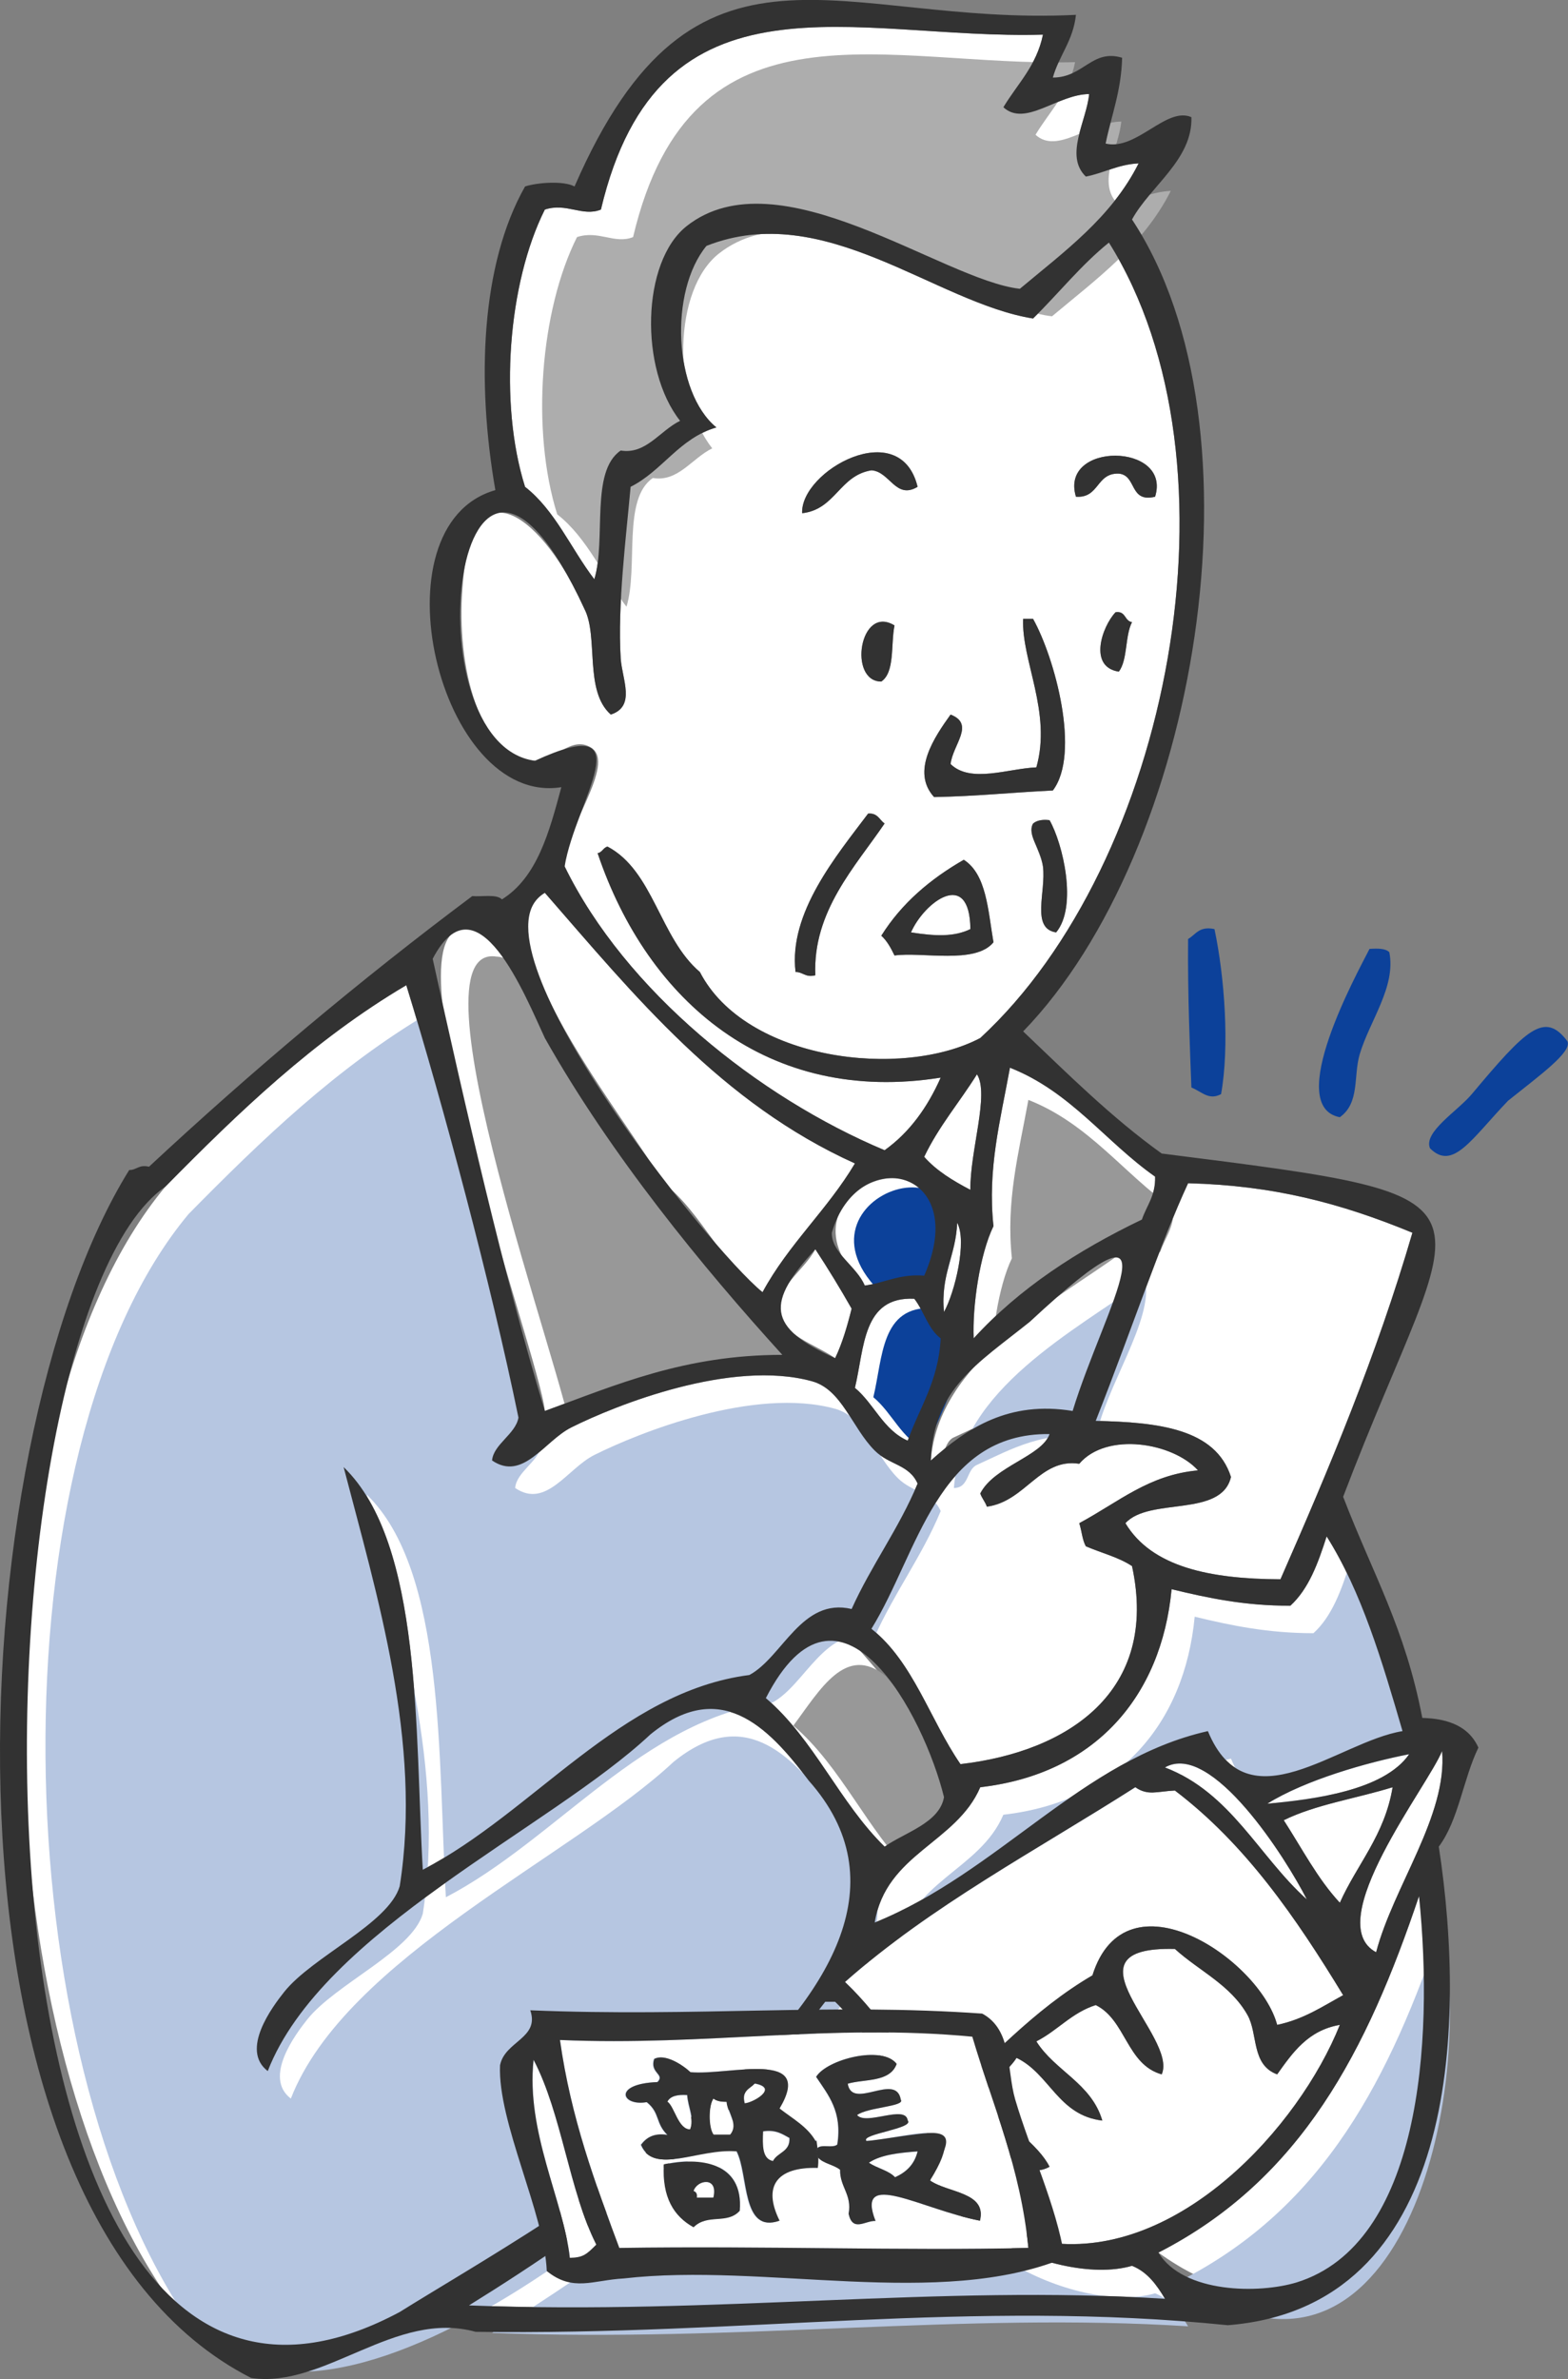 <?xml version="1.0" encoding="UTF-8"?>
<svg id="_レイヤー_2" data-name="レイヤー 2" xmlns="http://www.w3.org/2000/svg" viewBox="0 0 57.04 86.5">
  <rect x="0" y="0" width="57.04" height="86.5" fill="#808080" stroke="none"/>
  <defs>
    <style>
      .cls-1 {
        fill: #b6c6e1;
      }

      .cls-2 {
        fill: #fff;
      }

      .cls-3 {
        fill: #989898;
      }

      .cls-4 {
        fill: #323232;
      }

      .cls-5 {
        fill: #adadad;
      }

      .cls-6 {
        fill: #0c419a;
      }
    </style>
  </defs>
  <g id="_イラスト" data-name="イラスト">
    <g>
      <path class="cls-2" d="M19.82,51.3c2.61-.95,5.08-2.04,8.64-2.04-2.9-3.19-6.24-7.26-8.64-11.52-.56-.99-1.57-3.93-2.76-3.96-3.34-.52,2.57,15.48,2.76,17.52Z"/>
      <path class="cls-2" d="M33.14,33.9c.89,.14,1.57,.16,2.16-.12-.02-2.23-1.68-.98-2.16,.12Z"/>
      <path class="cls-2" d="M24.14,43.02c1.37,1.03,2.21,3.13,3.6,3.96,.94-1.74,2.37-3,3.36-4.68-4.85-2.19-8-6.08-11.28-9.84-2.49,1.54,3.04,8.32,4.32,10.56Z"/>
      <path class="cls-2" d="M21.5,27.18c.95,.59-1.02,3-.96,4.32,2.21,4.53,7.04,8.39,11.64,10.32,.91-.65,1.56-1.56,2.04-2.64-6.27,1-10.66-2.76-12.48-8.16,.17-.03,.2-.2,.36-.24,1.67,.88,1.9,3.32,3.36,4.56,1.67,3.23,7.37,3.9,10.2,2.4,6.88-6.34,9.74-20.83,4.68-28.92-1.02,.82-1.83,1.85-2.76,2.76-3.57-.57-7.58-4.34-11.88-2.64-1.36,1.65-1.2,5.32,.36,6.6-1.36,.4-1.95,1.57-3.12,2.16-.16,1.8-.48,4.29-.36,6.24,.05,.76,.56,1.74-.36,2.04-.98-.86-.44-2.84-.96-3.84-1.41-3.24-4.12-5.58-4.44-.72-.21,2.74,.56,6.13,2.64,6.24,.7,.04,1.31-.93,2.04-.48Zm11.04,7.56c-.13-.27-.27-.53-.48-.72,.74-1.18,1.78-2.06,3-2.76,.83,.53,.88,1.84,1.08,3-.66,.81-2.59,.34-3.6,.48Zm-.48-9.96c-1.22,0-.79-2.82,.48-2.04-.14,.7,.02,1.7-.48,2.04Zm8.64-.36c-1.12-.17-.61-1.64-.12-2.16,.38-.06,.32,.32,.6,.36-.26,.5-.16,1.37-.48,1.8Zm1.32-6.36c-.95,.23-.66-.78-1.32-.84-.83-.03-.7,.9-1.56,.84-.61-2.01,3.49-1.97,2.88,0Zm-3.6,15.84c-.93-.14-.36-1.48-.48-2.4-.15-.82-.98-1.78,.24-1.68,.48,.84,1.03,3.13,.24,4.08Zm-3.84-7.92c.9,.35,.08,1.09,0,1.8,.73,.71,2.1,.16,3.12,.12,.57-2-.55-3.89-.48-5.4h.36c.79,1.41,1.74,4.9,.72,6.24-1.91,.1-2.61,.2-4.32,.24-.85-.93,.02-2.19,.6-3Zm-1.2-8.28c-.8,.48-1.01-.56-1.68-.6-1.17,.19-1.3,1.42-2.52,1.56-.07-1.54,3.57-3.57,4.2-.96Zm-1.8,11.88c.35-.03,.41,.23,.6,.36-1.06,1.56-2.62,3.19-2.52,5.52-.37,.09-.44-.12-.72-.12-.26-2.15,1.49-4.23,2.64-5.76Z"/>
      <path class="cls-2" d="M21.62,21.06c.44-1.44-.16-3.92,.96-4.68,.92,.15,1.41-.71,2.16-1.08-1.48-1.87-1.41-5.78,.24-7.08,3.35-2.64,9.31,1.97,12.12,2.28,1.61-1.35,3.33-2.59,4.32-4.56-.76,.04-1.25,.35-1.92,.48-.79-.76,.03-2.03,.12-3-1.16,.01-2.32,1.21-3.12,.48,.51-.85,1.21-1.51,1.44-2.64-6.83,.19-13.95-2.66-16.08,6.36-.67,.27-1.25-.26-2.04,0-1.34,2.67-1.68,7.03-.72,10.08,1.1,.86,1.67,2.25,2.52,3.36Z"/>
      <path class="cls-5" d="M22.79,22.06c.44-1.44-.16-3.92,.96-4.68,.92,.15,1.41-.71,2.16-1.08-1.48-1.87-1.41-5.78,.24-7.08,3.35-2.64,9.31,1.97,12.12,2.28,1.61-1.35,3.33-2.59,4.32-4.56-.76,.04-1.25,.35-1.92,.48-.79-.76,.03-2.03,.12-3-1.16,.01-2.32,1.21-3.12,.48,.51-.85,1.21-1.51,1.44-2.64-6.83,.19-13.95-2.66-16.08,6.36-.67,.27-1.25-.26-2.04,0-1.34,2.67-1.68,7.03-.72,10.08,1.1,.86,1.67,2.25,2.52,3.36Z"/>
      <path class="cls-2" d="M34.94,64.14c3.91-.45,7.23-2.64,6.24-7.2-.48-.32-1.12-.48-1.68-.72-.13-.23-.15-.57-.24-.84,1.45-.78,2.53-1.75,4.32-1.92-.91-1.01-3.32-1.42-4.32-.24-1.43-.22-1.95,1.37-3.36,1.56-.06-.18-.18-.3-.24-.48,.5-.99,2.24-1.35,2.52-2.16-4.09-.05-4.78,4.33-6.48,7.08,1.52,1.2,2.13,3.31,3.24,4.92Z"/>
      <path class="cls-2" d="M31.22,59.94c-1.45-1.19-2.39,.5-3.36,1.8,1.75,1.49,2.68,3.8,4.32,5.4,4.34-1.24,.57-5.46-.96-7.2Z"/>
      <path class="cls-2" d="M44.78,53.7c-.35,1.49-2.96,.72-3.84,1.68,.96,1.6,3.09,2.03,5.64,2.04,1.77-4.03,3.49-8.11,4.8-12.6-2.62-1.08-5.06-1.72-8.16-1.8-1.03,2.23-2.23,5.77-3.36,8.64,2.27,.05,4.36,.28,4.92,2.04Z"/>
      <path class="cls-2" d="M36.14,44.58c-.5,1.03-.77,2.91-.72,4.08,1.66-1.82,3.77-3.19,6.12-4.32,.17-.51,.5-.86,.48-1.56-1.81-1.27-3.07-3.09-5.28-3.96-.36,1.97-.82,3.68-.6,5.76Z"/>
      <path class="cls-3" d="M20.82,52.3c2.61-.95,5.08-2.04,8.64-2.04-2.9-3.19-6.24-7.26-8.64-11.52-.56-.99-1.57-3.93-2.76-3.96-3.34-.52,2.57,15.48,2.76,17.52Z"/>
      <path class="cls-3" d="M32.22,60.94c-1.45-1.19-2.39,.5-3.36,1.8,1.75,1.49,2.68,3.8,4.32,5.4,4.34-1.24,.57-5.46-.96-7.2Z"/>
      <path class="cls-3" d="M36.81,45.75c-.5,1.03-.77,2.91-.72,4.08,1.66-1.82,3.77-3.19,6.12-4.32,.17-.51,.5-.86,.48-1.56-1.81-1.27-3.07-3.09-5.28-3.96-.36,1.97-.82,3.68-.6,5.76Z"/>
      <path class="cls-2" d="M52.46,63.66c-.5,1.26-4.43,6.24-2.4,7.32,.63-2.4,2.6-4.97,2.4-7.32Z"/>
      <path class="cls-2" d="M35.42,77.34c-2.42,1.1,1.43,3.81,2.76,4.2,4.68,.6,9.06-4.19,10.56-7.92-1.16,.2-1.71,1.01-2.28,1.8-.95-.35-.69-1.47-1.08-2.16-.62-1.1-1.76-1.6-2.64-2.4-4.27-.11,.13,3.18-.48,4.56-1.28-.36-1.3-1.98-2.4-2.52-.88,.28-1.39,.93-2.16,1.32,.68,1.08,2,1.52,2.4,2.88-1.61-.19-1.91-1.7-3.12-2.28-.39,.61-1.1,.9-1.32,1.68,.92,.6,2.15,1.52,2.52,2.28-1.12,.61-1.83-1.08-2.76-1.44Z"/>
      <path class="cls-2" d="M33.62,46.38c2.23-6.06-6.07-3.28-2.16,.36,.74-.1,1.25-.43,2.16-.36Z"/>
      <path class="cls-2" d="M35.54,39.06c-.63,1.01-1.39,1.89-1.92,3,.45,.51,1.05,.87,1.68,1.2-.02-1.41,.7-3.48,.24-4.2Z"/>
      <path class="cls-2" d="M28.34,47.7c.12,.85,1.33,1.18,2.04,1.68,.26-.54,.44-1.16,.6-1.8-.42-.74-.86-1.46-1.32-2.16-.42,.79-1.45,1.38-1.32,2.28Z"/>
      <path class="cls-2" d="M33.02,52.38c.43-1.21,1.12-2.16,1.2-3.72-.46-.34-.61-.99-.96-1.44-1.89-.09-1.81,1.79-2.16,3.24,.7,.58,1.03,1.53,1.92,1.92Z"/>
      <path class="cls-6" d="M34.29,46.72c2.23-6.06-6.07-3.28-2.16,.36,.74-.1,1.25-.43,2.16-.36Z"/>
      <path class="cls-6" d="M33.69,52.72c.43-1.21,1.12-2.16,1.2-3.72-.46-.34-.61-.99-.96-1.44-1.89-.09-1.81,1.79-2.16,3.24,.7,.58,1.03,1.53,1.92,1.92Z"/>
      <path class="cls-2" d="M34.34,47.7c.39-.7,.85-2.57,.48-3.24-.04,1.2-.61,1.87-.48,3.24Z"/>
      <g>
        <path class="cls-2" d="M34.7,52.26c1.23-.56,2.53-1.32,4.32-.96,.33-1.84,2.11-4.3,1.8-5.76-2.61,1.87-6.68,3.98-6.96,7.56,.56,0,.45-.67,.84-.84Z"/>
        <path class="cls-2" d="M41.18,82.38c-2.88,.84-8.79-2.14-7.32-5.16-1.27-1.37-2.14-3.14-3.48-4.44h-.36c-3.5,4.6-8.08,8.02-12.96,11.04,9.03,.35,17.13-.76,25.32-.24-.3-.5-.63-.97-1.2-1.2Z"/>
        <path class="cls-2" d="M28.34,73.38c2.79-2.32,3.95-5.74,1.08-8.64-1.53-2.04-3.25-3.72-5.76-1.68-3.66,3.42-11.93,7.13-13.92,12.24-1.01-.77,.17-2.34,.6-2.88,1.03-1.29,3.8-2.48,4.2-3.84,.82-5.23-.84-10.62-2.04-15.24,2.88,2.78,2.59,9.69,2.88,14.64,4.03-2.1,7.2-6.48,11.88-7.08,1.21-.65,1.9-2.83,3.72-2.4,.72-1.6,1.72-2.92,2.4-4.56-.31-.7-1.03-.67-1.56-1.2-.83-.83-1.19-2.22-2.28-2.52-2.94-.81-7.14,.87-8.76,1.68-.98,.49-1.75,1.97-2.88,1.2,.05-.59,.86-.96,.96-1.56-.99-4.83-2.75-11.41-4.08-15.72-3.37,1.99-6.1,4.62-8.76,7.32-7.14,8.55-6.78,30.61,.12,40.44,5.18,5.94,18.46-5.67,22.2-10.2Z"/>
        <path class="cls-2" d="M51.62,68.94c-1.88,5.58-4.27,10.29-9.48,12.96,7.53,5.41,10.79-5.92,9.48-12.96Z"/>
        <path class="cls-2" d="M35.66,64.98c-.87,2.04-3.43,2.41-3.84,4.92,4.51-1.82,7.56-5.94,12.12-6.96,1.44,3.49,4.73,.38,7.08,0-.74-2.54-1.49-5.07-2.76-7.08-.31,.97-.65,1.91-1.32,2.52-1.65,0-3-.28-4.32-.6-.37,3.9-2.78,6.72-6.96,7.2Z"/>
      </g>
      <g>
        <path class="cls-1" d="M35.54,53.26c1.23-.56,2.53-1.32,4.32-.96,.33-1.84,2.11-4.3,1.8-5.76-2.61,1.87-6.68,3.98-6.96,7.56,.56,0,.45-.67,.84-.84Z"/>
        <path class="cls-1" d="M42.02,83.38c-2.88,.84-8.79-2.14-7.32-5.16-1.27-1.37-2.14-3.14-3.48-4.44h-.36c-3.5,4.6-8.08,8.02-12.96,11.04,9.03,.35,17.13-.76,25.32-.24-.3-.5-.63-.97-1.2-1.2Z"/>
        <path class="cls-1" d="M29.18,74.38c2.79-2.32,3.95-5.74,1.08-8.64-1.53-2.04-3.25-3.72-5.76-1.68-3.66,3.42-11.93,7.13-13.92,12.24-1.01-.77,.17-2.34,.6-2.88,1.03-1.29,3.8-2.48,4.2-3.84,.82-5.23-.84-10.62-2.04-15.24,2.88,2.78,2.59,9.69,2.88,14.64,4.03-2.1,7.2-6.48,11.88-7.08,1.21-.65,1.9-2.83,3.72-2.4,.72-1.6,1.72-2.92,2.4-4.56-.31-.7-1.03-.67-1.56-1.2-.83-.83-1.19-2.22-2.28-2.52-2.94-.81-7.14,.87-8.76,1.68-.98,.49-1.75,1.97-2.88,1.2,.05-.59,.86-.96,.96-1.56-.99-4.83-2.75-11.41-4.08-15.72-3.37,1.99-6.1,4.62-8.76,7.32-7.14,8.55-6.78,30.61,.12,40.44,5.18,5.94,18.46-5.67,22.2-10.2Z"/>
        <path class="cls-1" d="M52.46,69.94c-1.88,5.58-4.27,10.29-9.48,12.96,7.53,5.41,10.79-5.92,9.48-12.96Z"/>
        <path class="cls-1" d="M36.5,65.98c-.87,2.04-3.43,2.41-3.84,4.92,4.51-1.82,7.56-5.94,12.12-6.96,1.44,3.49,4.73,.38,7.08,0-.74-2.54-1.49-5.07-2.76-7.08-.31,.97-.65,1.91-1.32,2.52-1.65,0-3-.28-4.32-.6-.37,3.9-2.78,6.72-6.96,7.2Z"/>
      </g>
      <path class="cls-2" d="M46.7,66.18c.66,1.02,1.23,2.13,2.04,3,.63-1.41,1.63-2.45,1.92-4.2-1.31,.4-2.81,.63-3.96,1.2Z"/>
      <path class="cls-2" d="M47.54,69.06c-.75-1.48-3.47-5.77-5.16-4.8,2.4,.92,3.41,3.23,5.16,4.8Z"/>
      <path class="cls-2" d="M51.26,63.78c-1.54,.3-3.78,.94-5.16,1.8,1.68-.16,4.24-.47,5.16-1.8Z"/>
      <path class="cls-2" d="M42.74,65.1c-.64,.03-.99,.2-1.44-.12-3.59,2.29-7.44,4.32-10.56,7.08,1.35,1.29,2.34,2.94,3.48,4.44,1.77-1.63,3.37-3.42,5.52-4.68,1.21-3.86,6.08-.59,6.72,1.8,.96-.2,1.65-.67,2.4-1.08-1.71-2.81-3.55-5.49-6.12-7.44Z"/>
      <path class="cls-4" d="M31.7,17.1c.67,.04,.88,1.08,1.68,.6-.63-2.61-4.27-.58-4.2,.96,1.22-.14,1.35-1.37,2.52-1.56Z"/>
      <path class="cls-4" d="M40.7,17.22c.66,.06,.37,1.07,1.32,.84,.61-1.97-3.49-2.01-2.88,0,.86,.06,.73-.87,1.56-.84Z"/>
      <path class="cls-4" d="M40.58,22.26c-.49,.52-1,1.99,.12,2.16,.33-.43,.22-1.3,.48-1.8-.28-.04-.22-.42-.6-.36Z"/>
      <path class="cls-4" d="M38.3,28.74c1.02-1.34,.07-4.83-.72-6.24h-.36c-.07,1.51,1.05,3.4,.48,5.4-1.02,.04-2.39,.59-3.12-.12,.08-.71,.9-1.45,0-1.8-.58,.81-1.45,2.07-.6,3,1.71-.04,2.41-.14,4.32-.24Z"/>
      <path class="cls-4" d="M32.06,24.78c.5-.34,.34-1.34,.48-2.04-1.27-.78-1.7,2.04-.48,2.04Z"/>
      <path class="cls-4" d="M29.66,35.46c-.1-2.33,1.46-3.96,2.52-5.52-.19-.13-.25-.39-.6-.36-1.15,1.53-2.9,3.61-2.64,5.76,.28,0,.35,.21,.72,.12Z"/>
      <path class="cls-4" d="M37.58,29.94c-.23,.43,.27,.89,.36,1.56,.12,.92-.45,2.26,.48,2.4,.79-.95,.24-3.24-.24-4.08-.28-.04-.46,.02-.6,.12Z"/>
      <path class="cls-4" d="M35.06,31.26c-1.22,.7-2.26,1.58-3,2.76,.21,.19,.35,.45,.48,.72,1.01-.14,2.94,.33,3.6-.48-.2-1.16-.25-2.47-1.08-3Zm-1.92,2.64c.48-1.1,2.14-2.35,2.16-.12-.59,.29-1.27,.26-2.16,.12Z"/>
      <path class="cls-6" d="M43.22,34.14c-.02,2.02,.07,4.07,.12,5.4,.38,.15,.63,.48,1.08,.24,.31-1.73,.13-4.25-.24-6-.56-.12-.68,.2-.96,.36Z"/>
      <path class="cls-6" d="M48.74,40.62c.73-.52,.49-1.48,.72-2.28,.36-1.22,1.33-2.46,1.08-3.72-.14-.14-.42-.14-.72-.12-.45,.88-3.12,5.73-1.08,6.12Z"/>
      <path class="cls-6" d="M57.02,37.86c-.83-1.11-1.5-.44-3.48,1.92-.52,.62-1.77,1.38-1.52,1.97,.83,.83,1.5-.33,2.84-1.73,1.16-.93,2.33-1.77,2.16-2.16Z"/>
      <path class="cls-4" d="M51.74,62.46c-.63-3.28-1.8-5.23-2.88-8.04,4.25-11.16,6.62-10.81-6.6-12.48-1.84-1.32-3.42-2.9-5.04-4.44,6.35-6.55,8.96-21.95,3.96-29.52,.67-1.22,2.21-2.18,2.16-3.72-.91-.4-2,1.23-3.12,.96,.21-1.03,.57-1.91,.6-3.12-1.1-.33-1.4,.72-2.52,.72,.23-.81,.74-1.34,.84-2.28-8.6,.43-13.85-3.85-18.24,6.24-.4-.22-1.38-.14-1.8,0-1.61,2.84-1.77,7.09-1.08,11.04-4.49,1.28-2.05,11.51,2.4,10.8-.44,1.64-.88,3.28-2.16,4.08-.2-.2-.71-.09-1.08-.12-4.12,3.08-8.03,6.37-11.76,9.84-.37-.09-.44,.12-.72,.12-6.22,10-7.67,37.77,4.44,43.92,2.67,.39,5.24-2.49,8.16-1.68,9.73,.14,18.05-1.19,27.36-.24,8.33-.65,8.7-10.75,7.68-17.4,.72-.96,.89-2.47,1.44-3.6-.4-.9-1.33-1.06-2.04-1.08Zm-16.08,14.04c.22-.78,.93-1.07,1.32-1.68,1.21,.58,1.51,2.09,3.12,2.28-.4-1.36-1.72-1.8-2.4-2.88,.77-.39,1.28-1.04,2.16-1.32,1.1,.54,1.12,2.16,2.4,2.52,.61-1.38-3.79-4.67,.48-4.56,.88,.8,2.02,1.3,2.64,2.4,.39,.69,.13,1.81,1.08,2.16,.56-.79,1.12-1.6,2.28-1.8-1.49,3.73-5.88,8.52-10.56,7.92-1.33-.39-5.18-3.1-2.76-4.2,.93,.36,1.64,2.05,2.76,1.44-.37-.76-1.6-1.68-2.52-2.28Zm10.8-2.88c-.64-2.39-5.51-5.66-6.72-1.8-2.14,1.25-3.75,3.05-5.52,4.68-1.14-1.5-2.13-3.15-3.48-4.44,3.12-2.76,6.97-4.79,10.56-7.08,.45,.32,.8,.15,1.44,.12,2.57,1.95,4.41,4.63,6.12,7.44-.75,.41-1.44,.88-2.4,1.08Zm-4.08-9.36c1.69-.97,4.41,3.31,5.16,4.8-1.75-1.57-2.76-3.88-5.16-4.8Zm6.36,4.92c-.81-.87-1.38-1.98-2.04-3,1.15-.57,2.65-.79,3.96-1.2-.29,1.75-1.29,2.79-1.92,4.2Zm-2.64-3.6c1.38-.86,3.62-1.5,5.16-1.8-.92,1.33-3.48,1.64-5.16,1.8Zm4.92-2.64c-2.35,.38-5.64,3.49-7.08,0-4.56,1.02-7.62,5.14-12.12,6.96,.41-2.51,2.96-2.88,3.84-4.92,4.18-.48,6.59-3.3,6.96-7.2,1.32,.32,2.67,.61,4.32,.6,.67-.61,1.01-1.55,1.32-2.52,1.27,2.01,2.02,4.54,2.76,7.08Zm-20.76-18.12c.94-3.27,5.07-2.33,3.36,1.56-.91-.07-1.42,.26-2.16,.36-.29-.7-1.22-1.19-1.2-1.92Zm.72,2.76c-.16,.64-.34,1.26-.6,1.8-2.51-1.13-2.49-2.03-.72-3.96,.46,.7,.9,1.42,1.32,2.16Zm2.64-5.52c.53-1.11,1.29-1.99,1.92-3,.46,.72-.26,2.79-.24,4.2-.63-.33-1.23-.69-1.68-1.2Zm.72,5.64c-.13-1.37,.43-2.04,.48-3.24,.37,.67-.09,2.54-.48,3.24Zm-1.08-.48c.35,.45,.5,1.1,.96,1.44-.08,1.56-.77,2.51-1.2,3.72-.89-.39-1.22-1.34-1.92-1.92,.35-1.45,.27-3.33,2.16-3.24Zm4.2,.84c5.68-5.28,2.7-.5,1.56,3.24-2.31-.38-3.83,.61-5.16,1.8,.11-2.61,1.65-3.48,3.6-5.04Zm.72,4.08c-.28,.81-2.02,1.17-2.52,2.16,.06,.18,.18,.3,.24,.48,1.41-.19,1.93-1.78,3.36-1.56,1-1.17,3.41-.77,4.32,.24-1.79,.16-2.87,1.14-4.32,1.92,.09,.27,.11,.61,.24,.84,.56,.24,1.2,.4,1.68,.72,.99,4.56-2.33,6.75-6.24,7.2-1.11-1.61-1.72-3.72-3.24-4.92,1.7-2.75,2.39-7.13,6.48-7.08Zm-3.84,13.2c-.16,.94-1.44,1.29-2.16,1.8-1.64-1.6-2.57-3.91-4.32-5.4,2.68-5.22,5.76,.65,6.48,3.6Zm8.88-22.32c3.1,.08,5.54,.72,8.16,1.8-1.31,4.49-3.03,8.57-4.8,12.6-2.55-.01-4.68-.44-5.64-2.04,.87-.96,3.49-.19,3.84-1.68-.56-1.76-2.65-1.99-4.92-2.04,1.38-3.51,2.38-6.54,3.36-8.64Zm-1.2-.24c.02,.7-.31,1.05-.48,1.56-2.35,1.13-4.46,2.5-6.12,4.32-.05-1.17,.22-3.05,.72-4.08-.22-2.08,.24-3.79,.6-5.76,2.21,.87,3.47,2.69,5.28,3.96ZM19.82,7.62c.79-.26,1.37,.27,2.04,0C24-1.41,31.11,1.46,37.94,1.26c-.23,1.13-.93,1.79-1.44,2.64,.8,.73,1.96-.47,3.12-.48-.09,.97-.91,2.24-.12,3,.67-.13,1.16-.44,1.92-.48-.99,1.97-2.71,3.21-4.32,4.56-2.81-.31-8.77-4.92-12.12-2.28-1.65,1.3-1.72,5.21-.24,7.08-.75,.37-1.24,1.23-2.16,1.08-1.12,.76-.52,3.24-.96,4.68-.85-1.11-1.42-2.5-2.52-3.36-.96-3.04-.62-7.41,.72-10.08Zm-.36,20.04c-4.62-.61-2.92-15.68,1.8-5.52,.52,1-.02,2.98,.96,3.84,.92-.3,.41-1.28,.36-2.04-.12-1.95,.2-4.44,.36-6.24,1.17-.59,1.76-1.76,3.12-2.16-1.56-1.28-1.72-4.95-.36-6.6,4.3-1.7,8.31,2.07,11.88,2.64,.93-.91,1.74-1.94,2.76-2.76,5.06,8.08,2.2,22.58-4.68,28.92-2.84,1.5-8.53,.83-10.2-2.4-1.46-1.24-1.69-3.68-3.36-4.56-.16,.04-.19,.21-.36,.24,1.82,5.4,6.21,9.16,12.48,8.16-.48,1.08-1.13,1.99-2.04,2.64-4.6-1.93-9.43-5.8-11.64-10.32,.39-2.38,2.94-5.69-1.08-3.84Zm.36,4.8c3.28,3.76,6.43,7.65,11.28,9.84-1,1.68-2.42,2.94-3.36,4.68-1.99-1.61-10.9-12.82-7.92-14.52Zm-4.08,2.4c1.61-3.08,3.37,1.36,4.08,2.88,2.4,4.26,5.74,8.33,8.64,11.52-3.56,0-6.04,1.09-8.64,2.04-1.48-4.88-2.91-11.12-4.08-16.44Zm-1.2,49.2C-2.31,93.07-1.33,48.22,6.02,43.14c2.66-2.7,5.39-5.33,8.76-7.32,1.33,4.31,3.09,10.89,4.08,15.72-.1,.6-.91,.97-.96,1.56,1.13,.77,1.9-.71,2.88-1.2,1.62-.81,5.82-2.49,8.76-1.68,1.09,.3,1.45,1.69,2.28,2.52,.53,.53,1.25,.5,1.56,1.2-.68,1.64-1.68,2.96-2.4,4.56-1.82-.43-2.51,1.75-3.72,2.4-4.68,.6-7.85,4.99-11.88,7.08-.29-4.95,0-11.86-2.88-14.64,1.2,4.62,2.87,10.01,2.04,15.24-.4,1.36-3.17,2.55-4.2,3.84-.43,.54-1.61,2.11-.6,2.88,1.98-5.1,10.27-8.82,13.92-12.24,2.51-2.04,4.23-.36,5.76,1.68,6.5,7.31-9.73,16.1-14.88,19.32Zm2.52-.24c4.87-3.02,9.46-6.44,12.96-11.04h.36c1.34,1.3,2.21,3.07,3.48,4.44-1.47,3.02,4.44,6,7.32,5.16,.57,.23,.9,.7,1.2,1.2-8.19-.52-16.29,.59-25.32,.24Zm30.12-.84c-1.36,.42-4.13,.41-5.04-1.08,5.22-2.67,7.6-7.38,9.48-12.96,.55,5.38,.03,12.64-4.44,14.04Zm2.88-12c-2.03-1.08,1.9-6.06,2.4-7.32,.2,2.35-1.77,4.92-2.4,7.32Z"/>
    </g>
    <g>
      <path class="cls-2" d="M20.73,82.09c.49-.01,.61-.12,.96-.48-1-2-1.25-4.75-2.28-6.72-.28,2.63,1.08,5.09,1.32,7.2Z"/>
      <path class="cls-2" d="M27.45,75.76c-.17,.19-.48,.24-.36,.72,.28-.01,1.27-.55,.36-.72Z"/>
      <path class="cls-2" d="M27.75,77.5c-.02,.5-.04,1,.36,1.08,.16-.32,.63-.33,.6-.84-.26-.14-.49-.31-.96-.24Z"/>
      <path class="cls-2" d="M20.37,74.17c.4,2.84,1.28,5.2,2.16,7.56,5.38-.08,10.33,.11,14.88,0-.29-2.95-1.3-5.18-2.04-7.68-5.14-.49-9.69,.35-15,.12Zm6.54,6.2c-.46,.51-1.17,.09-1.68,.6-.72-.39-1.15-1.09-1.08-2.28,1.29-.29,2.91-.1,2.76,1.68Zm8.74,.37c-2.13-.41-4.55-1.91-3.8,.01-.37-.02-.83,.42-.98-.26,.13-.7-.32-.97-.31-1.6-.22-.2-.63-.23-.81-.46,0,.13,0,.26-.02,.39-1.5-.04-2.02,.67-1.39,1.92-1.39,.49-1.12-1.67-1.56-2.52-1.38-.12-3.01,.88-3.48-.24,.19-.25,.45-.43,.96-.36-.44-.44-.26-.8-.75-1.19-.92,.17-1.25-.67,.39-.73,.29-.29-.29-.32-.12-.84,.39-.21,1.03,.21,1.32,.48,1.39,.13,4.54-.86,3.24,1.32,.47,.37,1.02,.66,1.32,1.2,0-.02,.01-.04,.02-.06,.02,.1,.03,.21,.04,.31,.14-.17,.56,0,.73-.14,.19-1.2-.33-1.8-.77-2.46,.39-.64,2.41-1.16,2.93-.47-.25,.68-1.16,.54-1.78,.72,.15,.98,1.75-.43,1.93,.58,.17,.25-1.2,.27-1.59,.56,.33,.39,1.76-.39,1.84,.19,.27,.3-1.73,.5-1.5,.75,1.42-.06,3.96-1.18,2.32,1.44,.63,.45,2.08,.42,1.81,1.46Z"/>
      <path class="cls-2" d="M32.56,79.16c.38-.18,.69-.44,.82-.94-.68,.06-1.34,.12-1.77,.41,.28,.2,.72,.28,.95,.53Z"/>
      <path class="cls-2" d="M25.95,76.3c-.19,.25-.19,1.07,0,1.32h.6c.32-.37-.09-.8-.12-1.2-.21,0-.37-.03-.48-.12Z"/>
      <path class="cls-2" d="M25.23,79.66c.09,.03,.14,.1,.12,.24h.6c.19-.77-.58-.66-.72-.24Z"/>
      <path class="cls-2" d="M24.27,76.42c.26,.18,.39,1.01,.83,1.01,.16-.38-.09-.81-.11-1.25-.35-.03-.61,.03-.72,.24Z"/>
      <path class="cls-4" d="M35.73,73.21c-5.51-.39-10.37,.13-16.44-.12,.35,1.02-.93,1.12-1.1,2-.09,2.06,1.62,5.39,1.7,7.48,.95,.77,1.68,.33,2.8,.27,5.13-.59,11.5,1.13,16.04-.75-.31-1.93-1.25-3.89-1.8-5.76-.32-1.1-.09-2.52-1.2-3.12Zm-15,8.88c-.24-2.11-1.6-4.57-1.32-7.2,1.03,1.97,1.28,4.72,2.28,6.72-.35,.35-.47,.47-.96,.48Zm1.8-.36c-.88-2.36-1.76-4.72-2.16-7.56,5.31,.23,9.86-.61,15-.12,.74,2.5,1.75,4.73,2.04,7.68-4.55,.11-9.5-.08-14.88,0Z"/>
      <path class="cls-4" d="M24.15,78.7c-.07,1.19,.36,1.88,1.08,2.28,.51-.51,1.22-.09,1.68-.6,.15-1.78-1.47-1.97-2.76-1.68Zm1.8,1.2h-.6c.02-.14-.03-.21-.12-.24,.14-.42,.91-.53,.72,.24Z"/>
      <path class="cls-4" d="M33.96,77.55c-.49-.02-2.01,.27-2.44,.29-.23-.25,1.77-.45,1.5-.75-.08-.58-1.51,.2-1.84-.19,.39-.29,1.76-.31,1.59-.56-.17-1.01-1.77,.4-1.93-.58,.62-.18,1.53-.04,1.78-.72-.52-.69-2.54-.17-2.93,.47,.44,.66,.96,1.26,.77,2.46-.16,.15-.59-.03-.73,.14,.01,.11,.02,.21,.02,.32,.17,.23,.58,.27,.81,.46-.01,.63,.44,.9,.31,1.6,.15,.68,.61,.24,.98,.26-.75-1.92,1.67-.42,3.8-.01,.26-1.05-1.18-1.01-1.81-1.46,.26-.77,1.09-1.69,.12-1.73Zm-1.4,1.61c-.23-.25-.67-.33-.95-.53,.44-.29,1.09-.36,1.77-.41-.12,.5-.44,.77-.82,.94Z"/>
      <path class="cls-4" d="M29.74,78.11c-.01-.1-.03-.21-.04-.31,0,.02-.01,.04-.02,.06-.3-.54-.85-.83-1.32-1.2,1.3-2.18-1.85-1.19-3.24-1.32-.29-.27-.93-.69-1.32-.48-.17,.52,.41,.55,.12,.84-1.64,.06-1.31,.89-.39,.73,.49,.39,.31,.76,.75,1.19-.51-.08-.77,.11-.96,.36,.47,1.12,2.1,.12,3.48,.24,.44,.85,.17,3.01,1.56,2.52-.62-1.25-.11-1.96,1.39-1.92,.02-.12,.02-.26,.02-.39-.08-.08-.09-.25-.02-.32Zm-4.63-.69c-.44,0-.57-.83-.83-1.01,.11-.21,.38-.26,.72-.24,.03,.44,.28,.87,.11,1.25Zm1.45,.19h-.6c-.19-.25-.19-1.07,0-1.32,.11,.09,.27,.13,.48,.12,.03,.4,.44,.83,.12,1.2Zm.53-1.14c-.12-.48,.19-.53,.36-.72,.91,.16-.08,.71-.36,.72Zm1.03,2.1c-.4-.08-.38-.58-.36-1.08,.47-.07,.7,.1,.96,.24,.03,.51-.44,.52-.6,.84Z"/>
      <path class="cls-4" d="M29.69,78.29c.01,.06,.04,.1,.07,.14,0-.11,0-.21-.02-.32-.03,.04-.05,.09-.05,.18Z"/>
    </g>
  </g>
</svg>